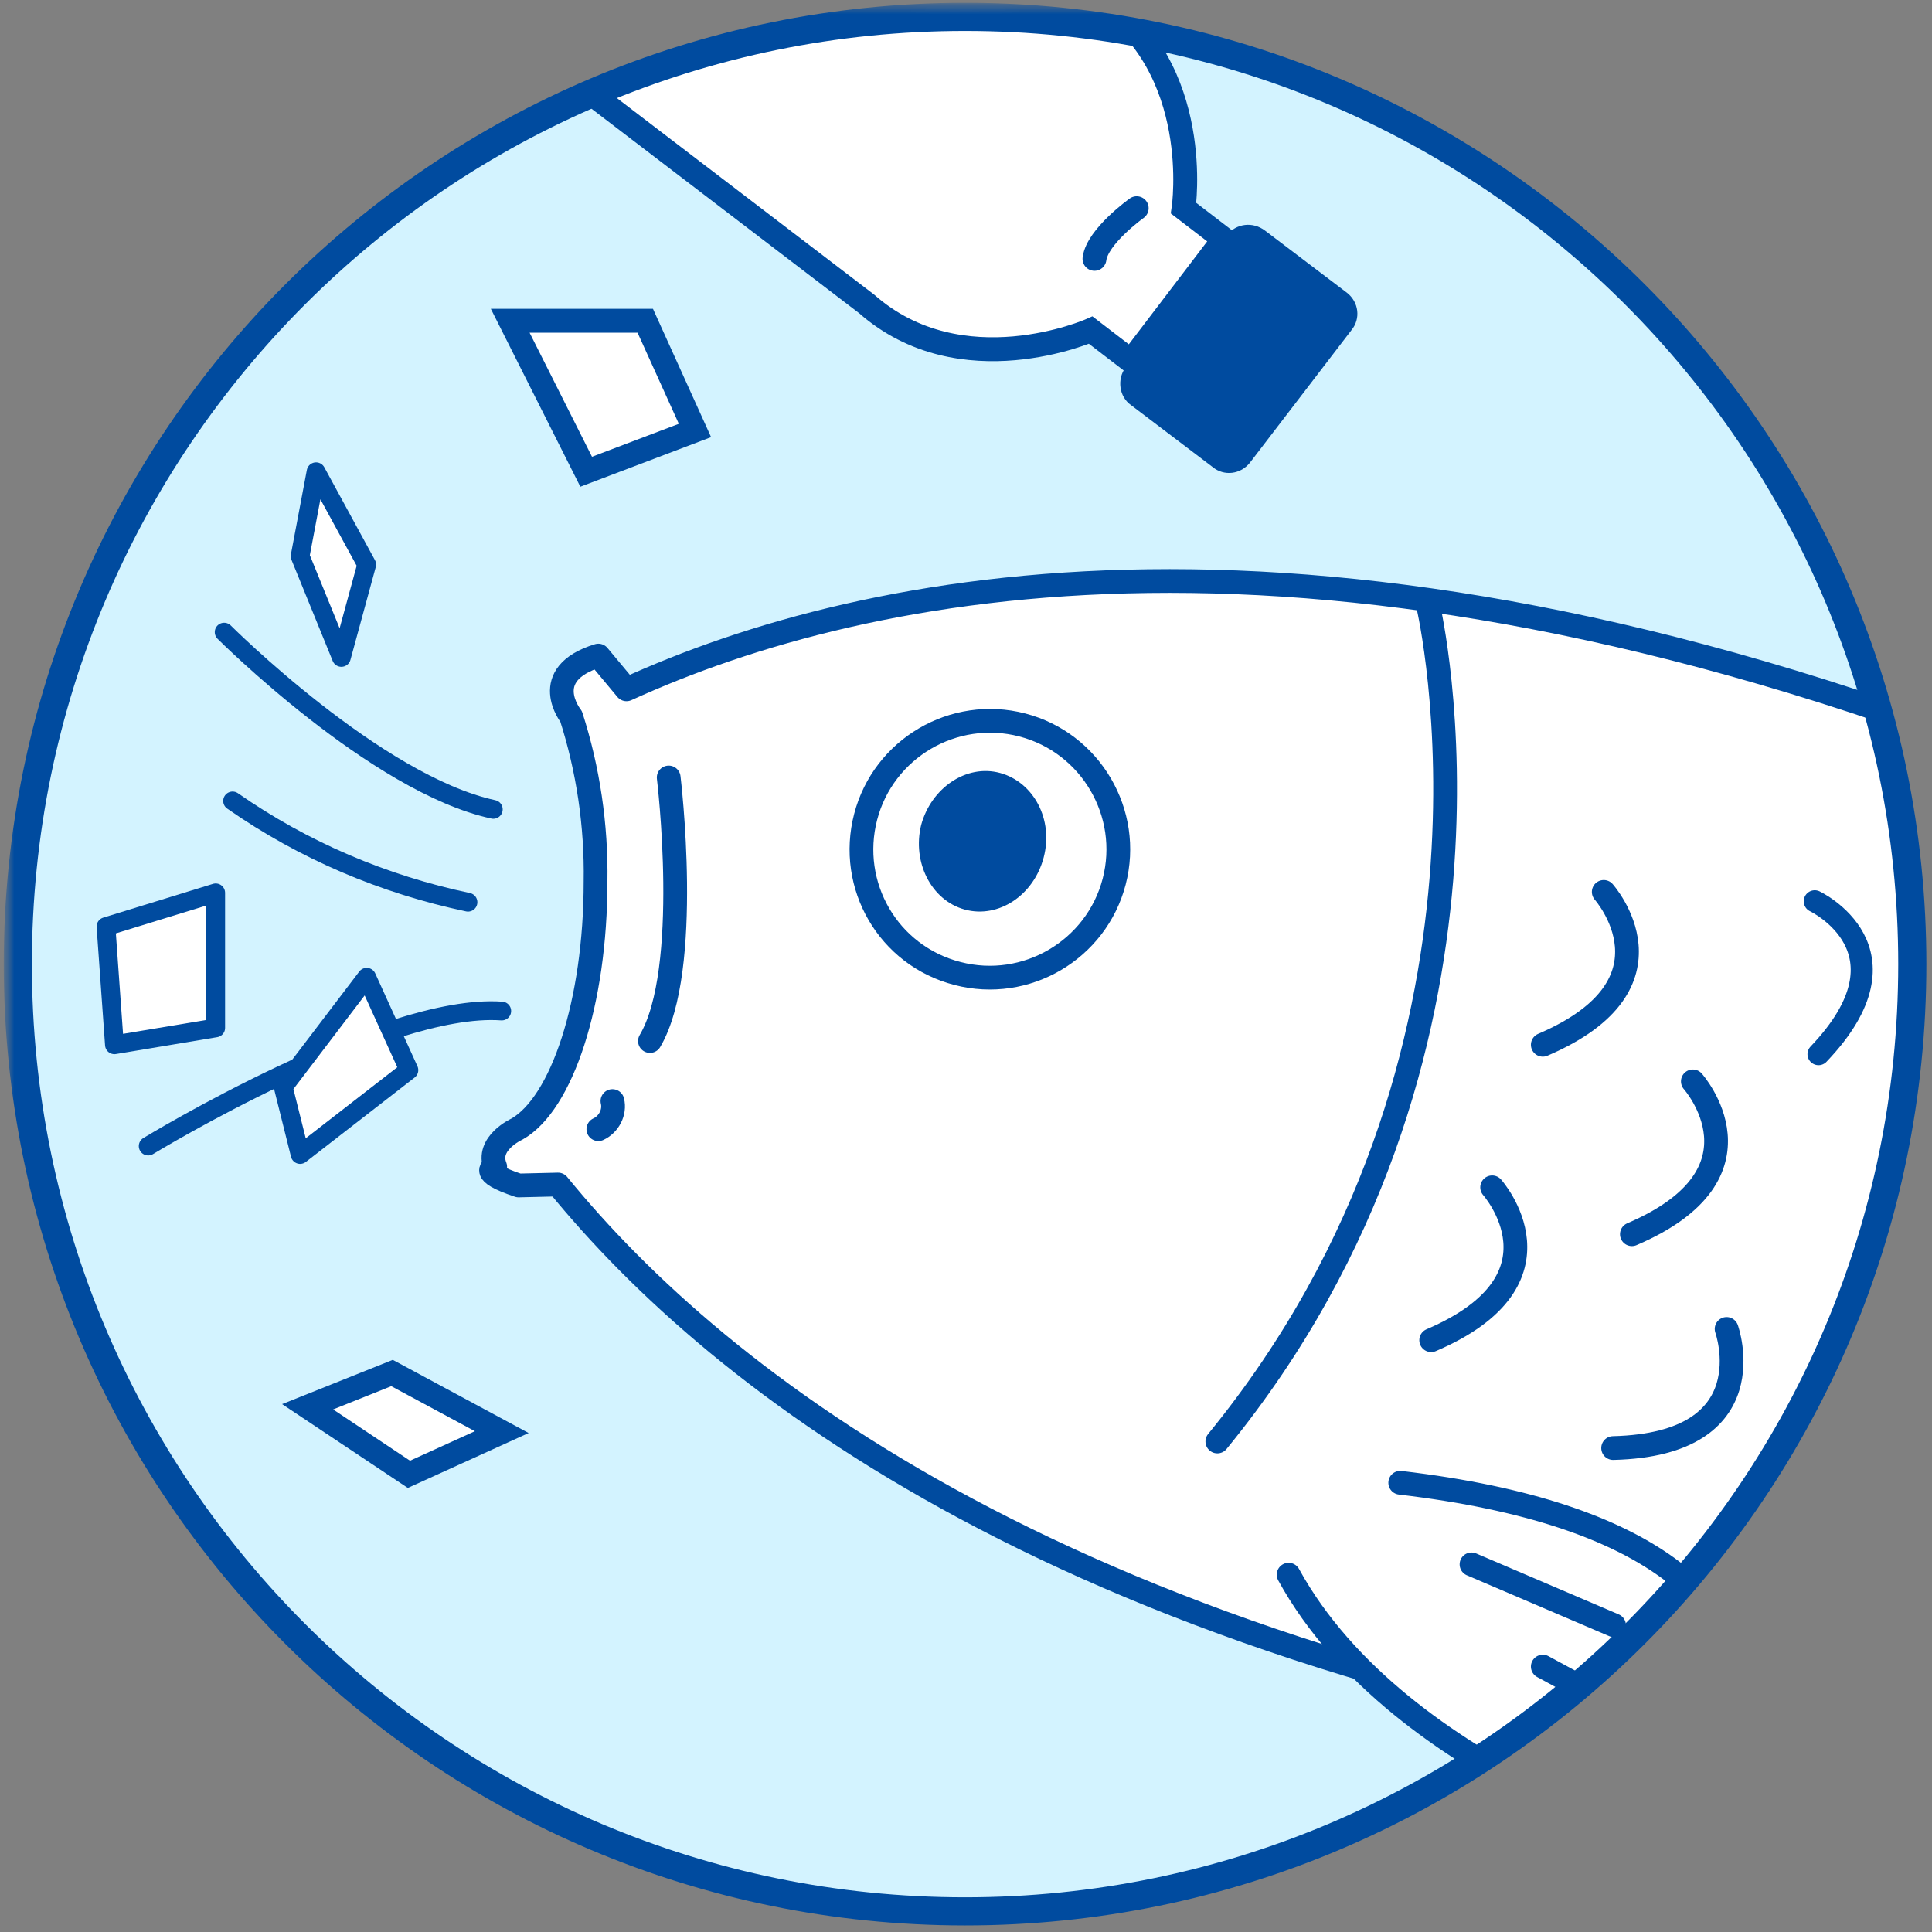 <svg width="206" height="206" viewBox="0 0 206 206" fill="none" xmlns="http://www.w3.org/2000/svg">
<rect x="0" y="0" width="206" height="206" fill="#808080" stroke="none"/>
<mask id="mask0_2_334" style="mask-type:luminance" maskUnits="userSpaceOnUse" x="0" y="0" width="804" height="627">
<path d="M803.7 0.3H0.4V626.3H803.7V0.3Z" fill="white"/>
</mask>
<g mask="url(#mask0_2_334)">
<mask id="mask1_2_334" style="mask-type:luminance" maskUnits="userSpaceOnUse" x="1" y="1" width="203" height="203">
<path d="M1.9 102.8C1.9 158.6 47.1 203.8 102.9 203.8C158.7 203.8 203.9 158.6 203.9 102.8C203.9 47 158.7 1.8 102.9 1.8C47.1 1.8 1.9 47 1.9 102.8Z" fill="white"/>
</mask>
<g mask="url(#mask1_2_334)">
<path d="M1.9 102.8C1.9 47 47.1 1.8 102.9 1.8C158.7 1.8 203.9 47 203.9 102.8C203.9 158.6 158.7 203.8 102.9 203.8C47.1 203.8 1.9 158.6 1.9 102.8Z" fill="#D3F3FF"/>
<path d="M59.5 126.3C76.7 147.4 114.1 176.8 192.4 188.1C192.4 188.1 253.5 195.1 330.8 184.8L380 214.7L398 157.6L330.2 155.6C271.2 101 214.5 80.8 214.5 80.8C140.2 52 92.5 61.8 66.8 73.5L63.8 69.9C57.3 71.9 60.9 76.4 60.9 76.4C62.7 82 63.6 88 63.5 94C63.5 106.9 59.9 117.7 55.1 120.4C55.1 120.4 51.8 121.9 52.8 124.4C52.8 124.4 50.8 124.9 55.3 126.4L59.5 126.3Z" fill="white"/>
<path d="M59.5 126.3C76.7 147.4 114.1 176.8 192.4 188.1C192.4 188.1 253.5 195.1 330.8 184.8L380 214.7L398 157.6L330.2 155.6C271.2 101 214.5 80.8 214.5 80.8C140.2 52 92.5 61.8 66.8 73.5L63.8 69.9C57.3 71.9 60.9 76.4 60.9 76.4C62.7 82 63.6 88 63.5 94C63.5 106.9 59.9 117.7 55.1 120.4C55.1 120.4 51.8 121.9 52.8 124.4C52.8 124.4 50.8 124.9 55.3 126.4L59.5 126.3Z" stroke="#004B9F" stroke-width="2.532" stroke-linecap="round" stroke-linejoin="round"/>
<path d="M92.3 87.1C94.2 79.8 101.7 75.4 109 77.3C116.3 79.2 120.7 86.7 118.8 94C116.9 101.3 109.4 105.7 102.1 103.8C94.7 101.9 90.4 94.4 92.3 87.1Z" fill="white"/>
<path d="M92.3 87.1C94.2 79.8 101.7 75.4 109 77.3C116.3 79.2 120.7 86.7 118.8 94C116.9 101.3 109.4 105.7 102.1 103.8C94.7 101.9 90.4 94.4 92.3 87.1Z" stroke="#004B9F" stroke-width="2.532" stroke-linecap="round" stroke-linejoin="round"/>
<path d="M98.7 88.1C99.7 84.4 103.2 82 106.5 82.9C109.8 83.8 111.8 87.5 110.8 91.3C109.8 95.1 106.3 97.4 103 96.5C99.7 95.6 97.8 91.8 98.7 88.1Z" fill="#004B9F"/>
<path d="M98.7 88.1C99.7 84.4 103.2 82 106.5 82.9C109.8 83.8 111.8 87.5 110.8 91.3C109.8 95.1 106.3 97.4 103 96.5C99.7 95.6 97.8 91.8 98.7 88.1Z" stroke="#004B9F" stroke-miterlimit="10"/>
<path d="M152.3 64.7C152.3 64.7 163.5 112.5 129.8 153.7Z" fill="white"/>
<path d="M152.3 64.7C152.3 64.7 163.5 112.5 129.8 153.7" stroke="#004B9F" stroke-width="2.532" stroke-linecap="round" stroke-linejoin="round"/>
<path d="M137.4 167.9C149.3 189.6 181.9 198.3 181.9 198.3C181.9 198.3 204.7 164.6 149.3 158.1" fill="white"/>
<path d="M137.4 167.9C149.3 189.6 181.9 198.3 181.9 198.3C181.9 198.3 204.7 164.6 149.3 158.1" stroke="#004B9F" stroke-width="2.532" stroke-linecap="round" stroke-linejoin="round"/>
<path d="M159.1 126.6C159.1 126.6 167.8 136.4 152.6 142.9Z" fill="white"/>
<path d="M159.1 126.6C159.1 126.6 167.8 136.4 152.6 142.9" stroke="#004B9F" stroke-width="2.532" stroke-linecap="round" stroke-linejoin="round"/>
<path d="M180.5 115.3C180.5 115.3 189.2 125.1 174 131.6Z" fill="white"/>
<path d="M180.5 115.3C180.5 115.3 189.2 125.1 174 131.6" stroke="#004B9F" stroke-width="2.532" stroke-linecap="round" stroke-linejoin="round"/>
<path d="M184.1 141.7C184.1 141.7 188.5 154 172 154.4Z" fill="white"/>
<path d="M184.1 141.7C184.1 141.7 188.5 154 172 154.4" stroke="#004B9F" stroke-width="2.532" stroke-linecap="round" stroke-linejoin="round"/>
<path d="M193.5 96.1C193.5 96.1 204.5 101.3 193.9 112.4Z" fill="white"/>
<path d="M193.5 96.1C193.5 96.1 204.5 101.3 193.9 112.4" stroke="#004B9F" stroke-width="2.352" stroke-linecap="round" stroke-linejoin="round"/>
<path d="M171 95.1C171 95.1 179.7 104.9 164.5 111.4Z" fill="white"/>
<path d="M171 95.1C171 95.1 179.7 104.9 164.5 111.4" stroke="#004B9F" stroke-width="2.532" stroke-linecap="round" stroke-linejoin="round"/>
<path d="M156.9 166.8L172.1 173.3" stroke="#004B9F" stroke-width="2.532" stroke-linecap="round" stroke-linejoin="round"/>
<path d="M164.5 177.7L176.5 184.2" stroke="#004B9F" stroke-width="2.532" stroke-linecap="round" stroke-linejoin="round"/>
<path d="M71.3 82.9C71.3 82.9 73.8 103.4 69.3 111Z" fill="white"/>
<path d="M71.3 82.9C71.3 82.9 73.8 103.4 69.3 111" stroke="#004B9F" stroke-width="2.532" stroke-linecap="round" stroke-linejoin="round"/>
<path d="M65.3 117.4C65.6 118.6 64.9 119.9 63.8 120.4Z" fill="white"/>
<path d="M65.3 117.4C65.6 118.6 64.9 119.9 63.8 120.4" stroke="#004B9F" stroke-width="2.532" stroke-linecap="round" stroke-linejoin="round"/>
<path d="M11.3 98.8L12.2 111.4L23 109.6V95.2L11.3 98.8Z" fill="white"/>
<path d="M11.3 98.8L12.2 111.4L23 109.6V95.2L11.3 98.8Z" stroke="#004B9F" stroke-width="2" stroke-linecap="round" stroke-linejoin="round"/>
<path d="M33.7 50.3L32 59.3L36.4 70.1L39.1 60.2L33.7 50.3Z" fill="white"/>
<path d="M33.7 50.3L32 59.3L36.4 70.1L39.1 60.2L33.7 50.3Z" stroke="#004B9F" stroke-width="2" stroke-linecap="round" stroke-linejoin="round"/>
<path d="M23.9 67.4C23.9 67.4 40.1 83.6 52.6 86.3" stroke="#004B9F" stroke-width="2" stroke-linecap="round" stroke-linejoin="round"/>
<path d="M15.8 122.2C15.8 122.2 40.9 106.9 53.5 107.8" stroke="#004B9F" stroke-width="2" stroke-linecap="round" stroke-linejoin="round"/>
<path d="M24.8 85.4C32.4 90.7 40.9 94.3 49.9 96.2" stroke="#004B9F" stroke-width="2" stroke-linecap="round" stroke-linejoin="round"/>
<path d="M39.1 104.2L30.2 115.9L32 123.1L43.6 114.1L39.1 104.2Z" fill="white"/>
<path d="M39.1 104.2L30.2 115.9L32 123.1L43.6 114.1L39.1 104.2Z" stroke="#004B9F" stroke-width="2" stroke-linecap="round" stroke-linejoin="round"/>
<path d="M22.9 -20.7L92.4 32.4C102.5 41.3 116.3 35.2 116.3 35.2L120.6 38.5L130.5 25.5L126.2 22.2C126.2 22.2 128.4 7.3 117.2 -0.1L47.7 -53.2C47.7 -53.2 36.9 -64.9 30 -48.7C27.8 -48.2 25.8 -47 24.5 -45.2C23.1 -43.4 22.4 -41.2 22.5 -39C8.8 -28 22.9 -20.7 22.9 -20.7Z" fill="white"/>
<path d="M22.9 -20.7L92.4 32.4C102.5 41.3 116.3 35.2 116.3 35.2L120.6 38.5L130.5 25.5L126.2 22.2C126.2 22.2 128.4 7.3 117.2 -0.1L47.7 -53.2C47.7 -53.2 36.9 -64.9 30 -48.7C27.8 -48.2 25.8 -47 24.5 -45.2C23.1 -43.4 22.4 -41.2 22.5 -39C8.8 -28 22.9 -20.7 22.9 -20.7Z" stroke="#004B9F" stroke-width="2.547" stroke-miterlimit="10"/>
<path d="M120 39.2L130.8 25.1C131.8 23.8 133.6 23.6 134.9 24.6L143.6 31.2C144.9 32.2 145.1 34 144.1 35.2L133.3 49.3C132.3 50.6 130.5 50.8 129.3 49.8L120.6 43.2C119.3 42.3 119.1 40.4 120 39.2Z" fill="#004B9F"/>
<path d="M121.2 22.2C121.2 22.2 117 25.2 116.7 27.6" stroke="#004B9F" stroke-width="2.547" stroke-linecap="round" stroke-linejoin="round"/>
<path d="M62.5 50.3L54.4 34.2H68.8L74.1 45.9L62.5 50.3Z" fill="white"/>
<path d="M62.5 50.3L54.4 34.2H68.8L74.1 45.9L62.5 50.3Z" stroke="#004B9F" stroke-width="2.547" stroke-miterlimit="10"/>
<path d="M32.8 150L41.8 146.4L53.5 152.7L43.6 157.2L32.8 150Z" fill="white"/>
<path d="M32.8 150L41.8 146.4L53.5 152.7L43.6 157.2L32.8 150Z" stroke="#004B9F" stroke-width="2.547" stroke-miterlimit="10"/>
</g>
<mask id="mask2_2_334" style="mask-type:luminance" maskUnits="userSpaceOnUse" x="0" y="0" width="804" height="627">
<path d="M803.7 0.3H0.4V626.3H803.7V0.3Z" fill="white"/>
</mask>
<g mask="url(#mask2_2_334)">
<path d="M102.9 203.8C158.681 203.8 203.9 158.581 203.9 102.8C203.9 47.019 158.681 1.8 102.9 1.8C47.119 1.8 1.9 47.019 1.9 102.8C1.9 158.581 47.119 203.8 102.9 203.8Z" stroke="#004B9F" stroke-width="3" stroke-miterlimit="10"/>
</g>
<mask id="mask3_2_334" style="mask-type:luminance" maskUnits="userSpaceOnUse" x="0" y="0" width="804" height="627">
<path d="M803.7 0.3H0.4V626.3H803.7V0.3Z" fill="white"/>
</mask>
<g mask="url(#mask3_2_334)">
</g>
</g>
</svg>
